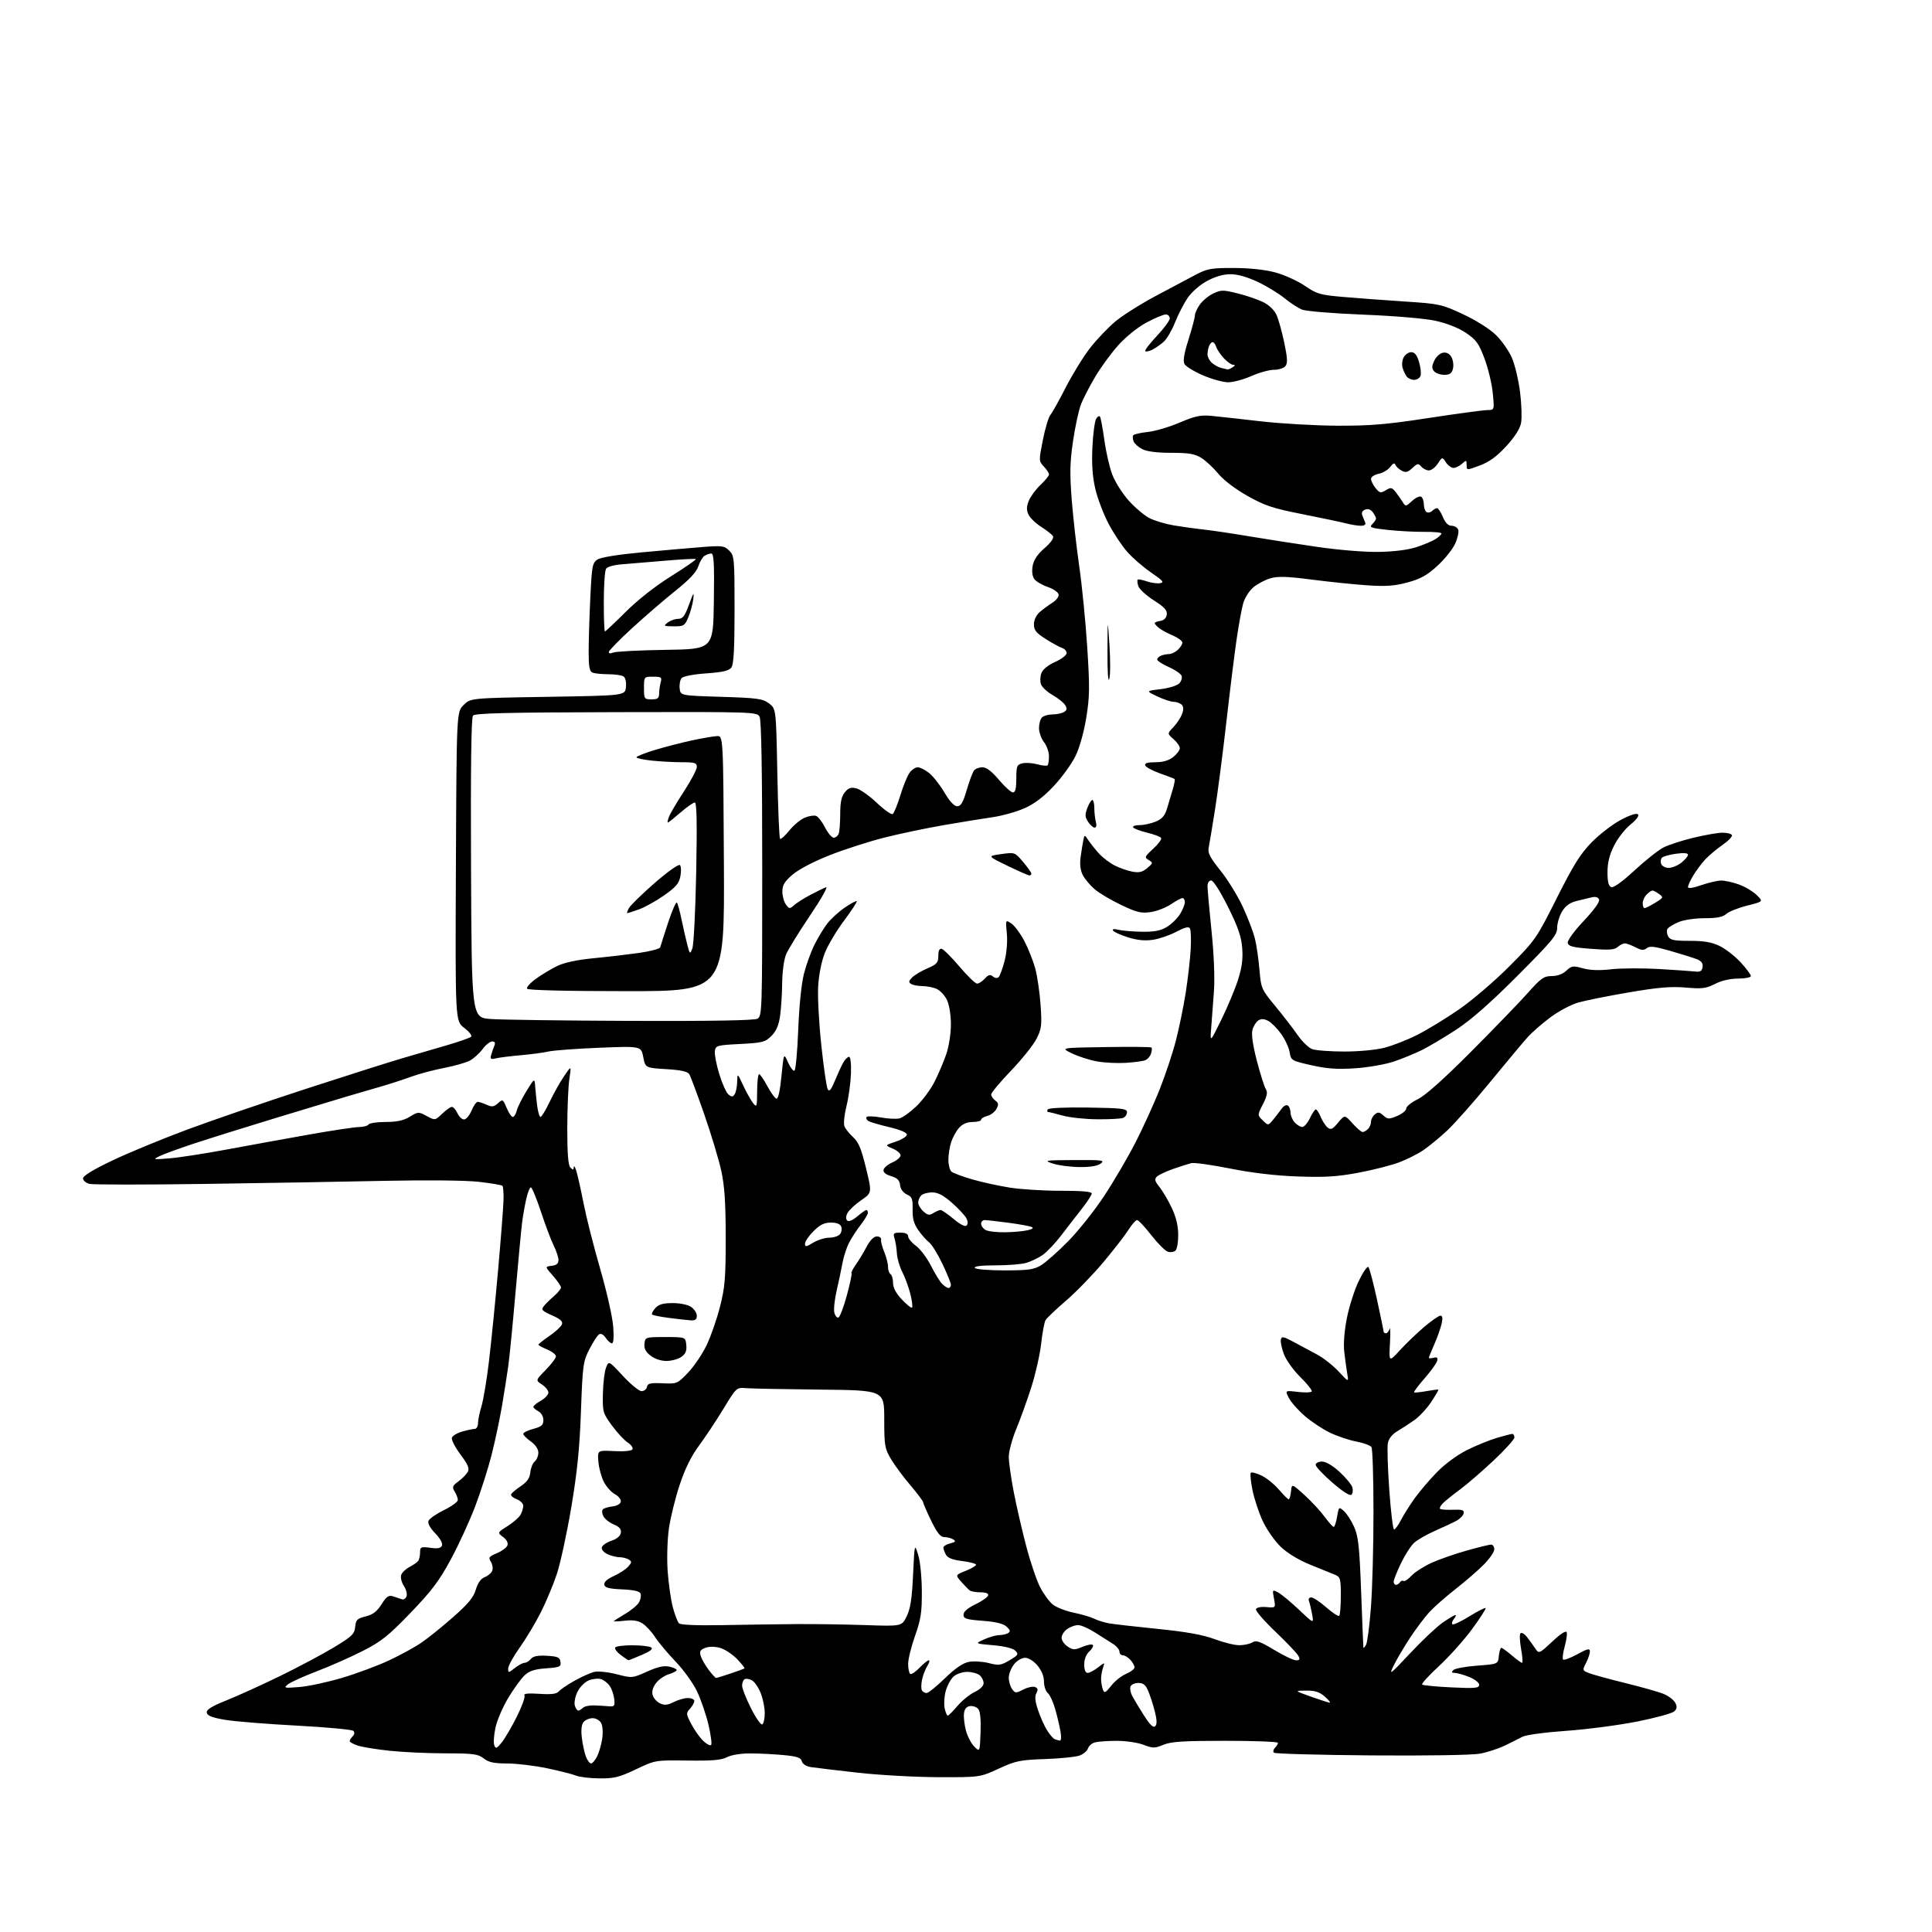 <?xml version="1.0" encoding="UTF-8" standalone="no"?>
<svg 
  version="1.1" 
  xmlns="http://www.w3.org/2000/svg" 
  xmlns:xlink="http://www.w3.org/1999/xlink" 
  xmlns:svg="http://www.w3.org/2000/svg"
  xmlns:rdf="http://www.w3.org/1999/02/22-rdf-syntax-ns#"
  xmlns:cc="http://creativecommons.org/ns#"
  xmlns:dc="http://purl.org/dc/elements/1.1/"
  viewBox="0 0 768 768"
  width="768"
  height="768"
>
<style>svg {background-color: white; }</style>"
<path stroke="none" fill="black" fill-rule="evenodd" d="M238.30,706.94C234.56,706.90 230.38,706.41 229.00,705.84C227.62,705.27 222.45,703.96 217.50,702.92C212.55,701.88 205.42,701.02 201.66,701.01C196.34,701.00 194.25,700.55 192.27,699.00C190.04,697.24 188.20,697.00 177.12,696.98C170.18,696.97 160.22,696.52 155.00,695.97C149.78,695.42 144.04,694.50 142.25,693.91C140.46,693.32 139.00,692.52 139.00,692.12C139.00,691.73 139.54,690.86 140.20,690.20C140.96,689.44 141.05,688.65 140.45,688.05C139.93,687.53 129.82,686.59 118.00,685.96C106.17,685.34 93.35,684.30 89.51,683.66C84.40,682.81 82.43,682.05 82.20,680.85C81.97,679.61 83.99,678.35 90.20,675.85C94.76,674.01 104.35,669.66 111.50,666.16C118.65,662.67 128.19,657.59 132.69,654.88C139.94,650.50 140.91,649.57 141.19,646.72C141.46,643.90 141.98,643.38 145.37,642.55C148.24,641.83 149.85,640.61 151.66,637.74C153.66,634.58 154.48,634.02 156.30,634.58C157.51,634.96 159.06,635.48 159.74,635.74C160.42,636.00 161.26,635.48 161.60,634.60C161.94,633.71 161.47,631.84 160.56,630.45C159.64,629.05 159.15,627.10 159.46,626.11C159.78,625.13 161.26,623.69 162.77,622.91C164.27,622.14 165.83,621.05 166.23,620.50C166.64,619.95 166.98,618.43 166.98,617.12C167.00,614.91 167.30,614.78 171.06,615.28C174.10,615.69 175.27,615.45 175.70,614.35C176.03,613.48 174.92,611.48 173.00,609.50C170.97,607.41 169.96,605.54 170.33,604.57C170.66,603.71 173.42,601.79 176.47,600.30C179.51,598.80 182.00,597.00 182.00,596.28C182.00,595.56 181.44,594.05 180.75,592.93C179.65,591.13 179.84,590.63 182.27,588.84C183.79,587.73 185.45,586.02 185.97,585.06C186.68,583.72 185.99,582.11 183.00,578.12C180.85,575.26 179.34,572.27 179.65,571.48C179.95,570.69 181.84,569.58 183.85,569.03C185.86,568.47 188.06,568.01 188.75,568.01C189.44,568.00 190.00,566.99 190.01,565.75C190.02,564.51 190.65,561.43 191.42,558.91C192.18,556.38 193.53,548.28 194.40,540.91C195.28,533.53 196.89,517.38 197.99,505.00C199.09,492.62 200.06,480.13 200.15,477.24C200.24,474.35 200.05,471.71 199.72,471.38C199.38,471.05 195.15,470.33 190.31,469.79C185.15,469.21 169.69,469.05 153.00,469.40C137.32,469.74 105.07,470.29 81.32,470.63C57.58,470.97 36.99,470.96 35.57,470.61C34.16,470.25 33.00,469.26 33.00,468.41C33.00,467.42 37.20,464.86 44.75,461.28C51.21,458.20 64.60,452.68 74.50,449.00C84.40,445.32 105.78,437.99 122.00,432.71C138.22,427.44 155.32,422.01 160.00,420.65C164.68,419.29 172.54,416.99 177.49,415.55C182.43,414.11 186.84,412.56 187.28,412.12C187.73,411.67 186.49,410.08 184.52,408.59C180.96,405.86 180.96,405.86 181.23,344.45C181.50,283.04 181.50,283.04 184.27,280.27C187.04,277.50 187.04,277.50 217.77,277.00C248.50,276.50 248.50,276.50 248.82,273.10C249.02,271.06 248.62,269.38 247.82,268.87C247.10,268.41 244.40,268.02 241.83,268.02C239.26,268.01 236.45,267.73 235.58,267.39C234.33,266.91 234.00,265.18 234.00,259.05C234.00,254.80 234.30,245.13 234.66,237.58C235.26,224.98 235.50,223.72 237.48,222.42C238.79,221.56 245.71,220.44 255.07,219.57C263.56,218.78 274.39,217.83 279.14,217.46C287.09,216.84 287.95,216.95 289.89,218.89C291.90,220.90 292.00,221.97 292.00,242.31C292.00,257.87 291.66,264.08 290.74,265.34C289.79,266.65 287.36,267.21 280.74,267.68C275.51,268.05 271.57,268.82 270.93,269.59C270.34,270.30 270.00,272.14 270.18,273.69C270.50,276.50 270.50,276.50 286.68,277.00C301.12,277.45 303.17,277.73 305.68,279.61C308.50,281.71 308.50,281.71 309.00,307.27C309.27,321.33 309.76,333.10 310.08,333.42C310.40,333.74 312.06,332.27 313.76,330.15C315.46,328.04 318.22,325.74 319.91,325.04C321.59,324.34 323.63,324.03 324.44,324.34C325.25,324.65 326.84,326.72 327.98,328.95C329.11,331.18 330.66,333.00 331.41,333.00C332.17,333.00 333.06,332.29 333.39,331.42C333.73,330.55 334.00,327.00 334.00,323.53C334.00,318.91 334.49,316.62 335.83,314.96C337.28,313.18 338.25,312.85 340.44,313.40C341.97,313.78 345.62,316.36 348.55,319.14C351.49,321.92 354.32,323.92 354.85,323.59C355.37,323.27 356.73,319.96 357.87,316.25C359.00,312.54 360.65,308.49 361.52,307.25C362.40,306.01 363.88,305.00 364.81,305.00C365.74,305.01 367.79,306.04 369.37,307.31C370.95,308.57 373.68,312.06 375.44,315.05C377.51,318.57 379.30,320.50 380.52,320.50C381.96,320.50 382.83,319.01 384.30,314.00C385.34,310.43 386.66,306.94 387.22,306.25C387.78,305.56 389.29,305.00 390.56,305.00C392.12,305.00 394.27,306.65 397.10,310.00C399.42,312.75 401.92,315.00 402.66,315.00C403.62,315.00 404.00,313.44 404.00,309.52C404.00,304.58 404.23,303.98 406.38,303.44C407.69,303.11 410.36,303.28 412.32,303.82C414.27,304.36 416.12,304.55 416.43,304.23C416.74,303.92 416.99,302.28 416.98,300.58C416.97,298.89 416.08,296.38 415.00,295.00C413.92,293.62 413.03,291.13 413.02,289.45C413.01,287.77 413.54,285.86 414.20,285.20C414.86,284.54 416.77,283.99 418.45,283.98C420.13,283.98 422.18,283.54 423.00,283.01C424.16,282.28 424.25,281.65 423.40,280.28C422.80,279.30 420.57,277.52 418.45,276.31C416.33,275.11 414.25,273.19 413.82,272.05C413.40,270.91 413.47,268.89 413.98,267.56C414.54,266.08 416.66,264.36 419.45,263.13C421.95,262.02 424.00,260.44 424.00,259.62C424.00,258.80 423.18,257.87 422.18,257.56C421.18,257.24 418.25,255.64 415.68,254.01C411.90,251.61 411.00,250.50 411.00,248.20C411.00,246.50 411.91,244.54 413.25,243.36C414.49,242.26 416.77,240.58 418.31,239.62C419.87,238.65 420.98,237.17 420.81,236.29C420.64,235.41 418.70,234.08 416.50,233.33C414.30,232.58 411.91,231.18 411.19,230.23C410.37,229.14 410.11,227.20 410.49,225.00C410.91,222.59 412.37,220.38 415.21,217.91C417.74,215.69 419.03,213.86 418.57,213.12C418.17,212.46 416.05,210.80 413.88,209.42C411.70,208.05 409.43,205.84 408.82,204.51C407.99,202.69 408.04,201.32 409.00,198.99C409.71,197.29 411.80,194.47 413.64,192.73C415.49,190.98 417.00,189.13 417.00,188.59C417.00,188.06 416.07,186.64 414.94,185.44C412.92,183.29 412.92,183.12 414.56,174.88C415.48,170.27 416.81,165.82 417.51,165.00C418.22,164.18 421.01,159.17 423.72,153.88C426.44,148.59 430.79,141.55 433.40,138.23C436.01,134.91 440.46,130.24 443.29,127.85C446.12,125.47 453.40,120.86 459.47,117.62C465.54,114.37 472.75,110.54 475.50,109.11C479.93,106.80 481.63,106.50 490.50,106.53C496.79,106.55 502.91,107.20 507.00,108.31C510.57,109.27 515.84,111.66 518.70,113.62C523.48,116.89 524.74,117.25 534.20,118.06C539.87,118.55 550.86,119.37 558.63,119.87C572.24,120.76 573.10,120.95 581.63,124.94C586.83,127.37 592.24,130.79 594.69,133.20C597.00,135.46 599.85,139.54 601.02,142.28C602.20,145.01 603.65,151.13 604.25,155.88C604.84,160.62 605.02,166.12 604.65,168.11C604.20,170.48 602.17,173.66 598.73,177.40C594.98,181.47 592.01,183.63 588.25,185.04C583.00,186.99 583.00,186.99 583.00,184.84C583.00,182.82 582.89,182.79 581.17,184.35C580.17,185.26 578.65,186.00 577.79,186.00C576.94,186.00 575.58,185.01 574.78,183.79C573.32,181.59 573.32,181.59 571.54,184.29C570.57,185.78 568.98,187.00 568.01,187.00C567.04,187.00 565.67,186.31 564.97,185.47C563.84,184.11 563.45,184.17 561.44,186.05C559.63,187.75 558.79,187.96 557.18,187.10C556.08,186.51 554.96,185.46 554.69,184.76C554.36,183.89 553.72,184.16 552.64,185.62C551.78,186.78 549.71,188.01 548.04,188.34C546.37,188.68 545.00,189.59 545.00,190.36C545.00,191.14 545.82,192.79 546.81,194.02C548.44,196.02 548.85,196.11 550.88,194.88C552.89,193.65 553.31,193.73 554.82,195.63C555.74,196.80 557.01,198.60 557.63,199.63C558.72,201.42 558.87,201.40 561.31,199.15C562.71,197.85 564.34,197.09 564.93,197.45C565.52,197.82 566.00,199.19 566.00,200.50C566.00,201.81 566.49,203.18 567.09,203.55C567.69,203.92 568.68,203.72 569.29,203.11C569.90,202.50 570.78,202.00 571.25,202.00C571.72,202.00 572.76,203.58 573.56,205.50C574.55,207.86 575.68,209.00 577.04,209.00C578.15,209.00 579.33,209.70 579.66,210.55C579.99,211.41 579.44,213.91 578.45,216.12C577.45,218.33 574.27,222.29 571.38,224.94C567.27,228.69 564.68,230.14 559.55,231.52C554.43,232.91 550.95,233.17 543.74,232.69C538.66,232.35 528.70,231.33 521.61,230.42C511.45,229.11 507.92,229.01 504.91,229.91C502.81,230.54 499.80,232.14 498.22,233.47C496.64,234.80 494.85,237.60 494.23,239.69C493.62,241.79 492.43,248.22 491.59,254.00C490.75,259.77 488.90,274.62 487.50,287.00C486.09,299.38 484.05,315.12 482.96,322.00C481.87,328.88 480.75,335.64 480.46,337.04C480.04,339.04 481.05,340.97 485.13,346.04C487.99,349.59 492.00,356.10 494.04,360.50C496.08,364.90 498.26,370.63 498.88,373.24C499.51,375.85 500.31,381.39 500.66,385.55C501.29,392.91 501.46,393.30 506.90,399.88C509.98,403.60 513.96,408.76 515.75,411.34C517.53,413.93 520.15,416.49 521.56,417.02C522.97,417.56 528.73,418.00 534.36,418.00C540.27,418.00 547.04,417.36 550.41,416.48C553.61,415.65 559.44,413.36 563.36,411.39C567.27,409.42 574.76,404.86 579.99,401.25C585.22,397.64 594.24,389.92 600.03,384.09C610.33,373.74 610.75,373.13 618.85,357.00C625.49,343.79 628.26,339.36 632.74,334.80C635.82,331.66 641.01,327.68 644.26,325.94C647.89,324.00 650.54,323.14 651.11,323.71C651.68,324.28 650.52,325.85 648.13,327.78C645.98,329.50 643.05,333.27 641.61,336.16C639.78,339.83 639.00,342.98 639.00,346.73C639.00,350.52 639.43,352.23 640.48,352.63C641.42,352.99 644.83,350.55 649.73,346.01C654.00,342.06 659.18,337.96 661.23,336.90C663.28,335.84 668.68,334.09 673.23,333.00C677.78,331.91 682.94,331.01 684.69,331.01C686.45,331.00 688.14,331.42 688.46,331.94C688.78,332.45 687.12,334.21 684.77,335.84C682.42,337.47 679.31,340.08 677.85,341.65C676.40,343.22 674.26,346.07 673.11,348.00C671.95,349.93 671.01,351.99 671.00,352.60C671.00,353.30 672.88,353.04 676.25,351.88C679.14,350.88 682.68,350.05 684.12,350.03C685.57,350.01 688.71,350.69 691.11,351.54C693.51,352.39 696.71,354.27 698.23,355.72C700.99,358.37 700.99,358.37 694.54,359.99C690.99,360.88 687.24,362.38 686.21,363.31C684.85,364.54 682.53,365.00 677.64,365.00C673.87,365.00 669.32,365.67 667.25,366.54C665.23,367.39 663.25,368.60 662.85,369.23C662.46,369.87 662.57,371.20 663.10,372.20C663.91,373.69 665.37,374.00 671.72,374.00C677.39,374.00 680.47,374.53 683.60,376.05C685.93,377.18 689.67,380.09 691.92,382.53C694.16,384.96 696.00,387.42 696.00,387.98C696.00,388.54 693.73,389.00 690.96,389.00C687.80,389.00 684.37,389.79 681.78,391.11C678.20,392.94 676.60,393.14 670.07,392.57C664.21,392.07 659.12,392.50 647.50,394.49C639.25,395.90 630.19,397.71 627.37,398.52C624.55,399.33 619.60,401.96 616.37,404.36C613.14,406.77 609.12,410.26 607.42,412.12C605.73,413.98 599.00,422.02 592.46,430.00C585.92,437.97 578.15,446.75 575.18,449.50C572.22,452.25 567.99,455.72 565.80,457.21C563.60,458.71 559.26,460.89 556.15,462.07C553.04,463.24 545.77,465.09 540.00,466.17C531.64,467.74 526.74,468.05 516.00,467.67C507.13,467.36 497.89,466.28 489.04,464.52C481.64,463.05 474.66,462.08 473.54,462.36C472.42,462.64 469.16,463.69 466.29,464.69C463.43,465.69 460.53,467.07 459.85,467.75C458.86,468.74 459.06,469.56 460.84,471.75C462.06,473.26 464.24,476.93 465.67,479.90C467.42,483.52 468.31,487.05 468.36,490.63C468.40,493.56 467.93,496.47 467.32,497.08C466.70,497.70 465.32,497.92 464.24,497.58C463.17,497.24 460.20,494.27 457.64,490.98C455.09,487.69 452.56,485.00 452.01,485.00C451.47,485.00 449.91,486.77 448.55,488.92C447.19,491.08 442.67,496.90 438.52,501.85C434.36,506.80 427.71,513.65 423.73,517.07C419.75,520.48 416.11,523.95 415.62,524.78C415.14,525.60 414.35,529.82 413.87,534.15C413.38,538.48 411.63,546.24 409.98,551.40C408.33,556.57 405.63,564.05 403.99,568.03C402.34,572.02 401.00,576.99 401.00,579.09C401.00,581.18 401.90,587.53 403.00,593.20C404.10,598.86 406.33,608.53 407.95,614.67C409.56,620.82 412.02,628.09 413.41,630.83C414.80,633.56 417.10,636.72 418.53,637.84C419.95,638.97 423.68,640.41 426.81,641.06C429.94,641.70 433.62,642.79 435.00,643.48C436.38,644.17 439.07,645.00 441.00,645.33C442.93,645.66 451.67,646.65 460.44,647.54C471.74,648.69 478.26,649.87 482.81,651.58C486.35,652.91 490.77,654.00 492.63,654.00C494.50,654.00 496.84,653.49 497.84,652.87C499.34,651.93 500.86,652.46 506.52,655.87C510.29,658.14 514.21,660.00 515.22,660.00C516.69,660.00 516.87,659.63 516.11,658.20C515.58,657.21 511.49,652.91 507.01,648.63C502.54,644.36 499.05,640.34 499.27,639.69C499.50,638.99 501.17,638.65 503.39,638.84C507.12,639.16 507.12,639.16 506.43,635.48C505.75,631.84 505.77,631.81 508.12,633.06C509.43,633.76 513.15,636.85 516.39,639.92C522.28,645.50 522.28,645.50 521.58,641.68C521.20,639.58 520.64,637.21 520.33,636.43C520.01,635.59 520.39,635.00 521.25,635.00C522.06,635.00 524.75,636.79 527.23,638.97C529.70,641.15 532.02,642.65 532.37,642.30C532.71,641.95 533.00,638.36 533.00,634.31C533.00,627.63 532.79,626.87 530.75,626.02C529.51,625.51 525.10,623.71 520.93,622.03C516.15,620.09 511.78,617.44 509.06,614.82C506.69,612.55 503.48,607.94 501.93,604.59C500.38,601.24 498.55,595.70 497.87,592.28C497.18,588.86 496.89,585.78 497.22,585.44C497.56,585.11 499.46,585.60 501.45,586.54C503.44,587.49 506.56,590.00 508.38,592.13C510.20,594.26 511.96,596.00 512.28,596.00C512.61,596.00 513.01,594.59 513.19,592.86C513.50,589.72 513.50,589.72 518.50,594.25C521.25,596.74 524.85,600.62 526.50,602.87C528.15,605.11 529.80,606.96 530.16,606.98C530.53,606.99 531.13,605.17 531.51,602.93C532.19,598.93 532.23,598.89 534.24,600.68C535.37,601.68 537.19,604.51 538.28,606.96C539.97,610.73 540.40,614.73 541.08,632.96C541.52,644.81 541.92,654.73 541.97,655.00C542.02,655.27 542.49,654.77 543.01,653.88C543.53,652.99 544.41,646.24 544.97,638.88C545.54,631.52 545.99,614.48 545.98,601.00C545.98,587.52 545.62,575.94 545.18,575.26C544.75,574.58 542.05,573.58 539.19,573.04C536.32,572.49 531.62,570.92 528.74,569.54C525.86,568.17 521.35,565.19 518.72,562.92C516.10,560.65 513.24,557.43 512.37,555.75C510.79,552.70 510.79,552.70 515.87,553.30C518.66,553.63 521.16,553.55 521.43,553.12C521.69,552.69 519.68,550.14 516.96,547.46C514.23,544.78 511.29,540.70 510.41,538.40C509.53,536.10 508.97,533.47 509.16,532.56C509.46,531.11 510.09,531.22 514.25,533.45C516.86,534.85 521.06,537.10 523.57,538.45C526.08,539.80 529.94,542.83 532.14,545.20C536.14,549.50 536.14,549.50 535.55,546.05C535.23,544.16 534.70,540.29 534.37,537.45C533.99,534.26 534.39,529.10 535.42,523.90C536.33,519.28 538.46,512.65 540.15,509.16C541.83,505.67 543.56,503.19 543.97,503.66C544.39,504.12 545.92,509.93 547.37,516.56C548.81,523.20 550.00,528.94 550.00,529.31C550.00,529.69 550.42,530.00 550.93,530.00C551.44,530.00 552.10,529.21 552.39,528.25C552.69,527.29 552.75,529.88 552.53,534.00C552.13,541.50 552.13,541.50 556.46,536.77C558.84,534.17 563.17,530.01 566.08,527.52C569.00,525.04 571.92,523.00 572.58,523.00C573.43,523.00 573.57,523.98 573.05,526.25C572.65,528.04 571.35,531.69 570.16,534.38C568.97,537.06 568.00,539.47 568.00,539.74C568.00,540.01 568.84,540.01 569.87,539.74C571.27,539.38 571.63,539.69 571.29,540.98C571.04,541.94 568.80,545.05 566.30,547.91C563.80,550.76 561.93,553.26 562.13,553.46C562.33,553.66 564.52,553.45 567.00,553.00C569.48,552.55 571.61,552.28 571.75,552.42C571.88,552.55 570.60,554.77 568.90,557.34C567.20,559.91 564.16,563.16 562.15,564.57C560.14,565.98 557.10,567.96 555.39,568.97C553.45,570.11 552.05,571.89 551.70,573.65C551.39,575.22 551.64,583.59 552.26,592.25C552.87,600.91 553.73,608.00 554.17,608.00C554.60,608.00 555.83,606.31 556.90,604.25C557.96,602.19 560.42,598.29 562.36,595.59C564.29,592.89 568.26,588.23 571.17,585.24C574.22,582.09 579.21,578.41 582.98,576.51C586.57,574.70 591.95,572.50 594.93,571.61C597.92,570.73 600.73,570.00 601.18,570.00C601.63,570.00 602.00,570.63 602.00,571.40C602.00,572.16 598.30,576.28 593.77,580.53C589.24,584.79 583.24,589.98 580.42,592.06C577.61,594.14 574.54,596.60 573.61,597.54C572.67,598.47 572.15,599.48 572.45,599.78C572.75,600.08 575.05,600.25 577.57,600.15C581.27,600.01 582.09,600.28 581.83,601.56C581.65,602.43 580.38,603.75 579.00,604.51C577.62,605.26 573.80,607.05 570.50,608.50C567.20,609.94 563.43,612.10 562.12,613.31C560.81,614.51 558.45,618.20 556.87,621.50C555.29,624.80 554.00,628.06 554.00,628.75C554.00,629.44 554.42,630.00 554.94,630.00C555.46,630.00 556.16,629.54 556.51,628.98C556.86,628.42 557.49,628.19 557.92,628.45C558.36,628.72 559.79,627.78 561.10,626.36C562.42,624.94 565.98,622.66 569.00,621.28C572.02,619.90 578.32,617.70 582.99,616.39C587.66,615.07 592.05,614.00 592.74,614.00C593.43,614.00 594.00,614.85 594.00,615.88C594.00,616.92 592.09,619.68 589.75,622.03C587.41,624.37 582.35,628.75 578.50,631.76C574.65,634.77 570.00,638.87 568.17,640.86C566.34,642.86 562.91,647.42 560.55,651.00C558.19,654.58 555.27,659.52 554.05,662.00C551.99,666.18 552.45,665.84 560.52,657.23C565.30,652.13 571.15,646.62 573.53,644.98C575.91,643.34 578.17,642.00 578.55,642.00C578.93,642.00 578.68,642.69 577.98,643.52C577.28,644.36 577.00,645.33 577.34,645.68C577.69,646.02 580.71,644.61 584.05,642.55C587.39,640.49 590.32,638.99 590.56,639.23C590.80,639.46 588.38,643.22 585.18,647.58C581.98,651.94 576.07,658.55 572.04,662.27C568.01,666.00 564.98,669.31 565.31,669.64C565.63,669.97 570.87,670.47 576.95,670.76C586.44,671.21 588.00,671.07 588.00,669.75C588.00,668.89 586.23,667.51 583.98,666.61C581.77,665.72 579.20,665.00 578.28,665.00C577.03,665.00 576.89,664.71 577.73,663.87C578.35,663.25 582.61,662.46 587.18,662.12C595.50,661.50 595.50,661.50 595.81,658.25C595.99,656.46 596.44,655.02 596.81,655.04C597.19,655.06 599.06,656.41 600.96,658.04C602.87,659.67 604.70,661.00 605.04,661.00C605.38,661.00 605.21,658.53 604.66,655.50C604.11,652.48 604.00,649.66 604.42,649.25C604.83,648.84 605.92,649.42 606.84,650.55C607.75,651.68 609.23,653.71 610.12,655.05C611.75,657.50 611.75,657.50 617.06,652.54C620.41,649.41 622.52,648.06 622.79,648.87C623.02,649.57 622.66,652.16 621.97,654.60C621.29,657.05 621.01,659.34 621.36,659.69C621.71,660.04 624.24,659.10 626.99,657.60C631.14,655.34 632.00,655.15 632.00,656.49C632.00,657.37 631.31,659.43 630.47,661.06C628.97,663.96 629.00,664.05 631.72,665.11C633.25,665.70 639.78,667.49 646.24,669.08C652.70,670.67 659.53,672.61 661.41,673.40C663.30,674.19 665.32,675.74 665.92,676.85C666.74,678.38 666.66,679.20 665.59,680.27C664.81,681.05 658.17,682.87 650.84,684.33C643.50,685.79 630.77,687.46 622.54,688.04C613.75,688.66 606.53,689.66 605.04,690.46C603.64,691.22 600.48,692.80 598.00,693.98C595.52,695.17 591.15,696.58 588.28,697.11C585.27,697.68 566.98,697.97 545.11,697.80C524.24,697.63 506.82,697.15 506.40,696.73C505.98,696.31 506.17,695.43 506.82,694.78C507.47,694.13 508.00,693.24 508.00,692.80C508.00,692.36 498.60,692.00 487.12,692.00C470.37,692.00 465.50,692.31 462.47,693.58C459.03,695.01 458.32,695.01 454.56,693.58C452.29,692.71 447.52,692.01 443.97,692.01C440.41,692.02 436.50,692.29 435.28,692.62C434.06,692.95 432.81,694.02 432.50,695.00C432.19,695.98 430.71,697.25 429.22,697.83C427.72,698.40 421.54,699.04 415.48,699.25C405.47,699.60 403.78,699.94 397.00,703.07C389.55,706.50 389.55,706.50 373.02,706.46C363.94,706.43 349.52,705.63 341.00,704.68C332.48,703.72 324.09,702.72 322.36,702.45C320.44,702.14 319.04,701.24 318.74,700.13C318.37,698.68 316.87,698.18 311.38,697.66C307.60,697.31 301.67,697.01 298.20,697.01C294.51,697.00 290.68,697.63 288.97,698.52C286.73,699.68 283.00,699.99 273.27,699.85C260.50,699.67 260.50,699.67 252.80,703.33C246.19,706.48 244.13,706.99 238.30,706.94zM234.95,701.00C235.50,701.00 236.57,699.76 237.34,698.25C238.10,696.74 239.02,693.57 239.38,691.22C239.75,688.78 239.58,686.09 238.98,684.97C238.40,683.87 236.89,683.00 235.59,683.00C234.30,683.00 232.68,683.68 231.99,684.52C231.16,685.51 230.92,687.67 231.29,690.77C231.60,693.37 232.32,696.74 232.90,698.25C233.48,699.76 234.40,701.00 234.95,701.00zM389.79,688.66C389.98,683.60 389.66,680.29 388.88,679.36C388.22,678.56 386.74,678.04 385.59,678.20C384.17,678.40 383.40,679.35 383.19,681.17C383.02,682.64 383.38,685.71 383.99,687.98C384.61,690.25 386.09,693.09 387.30,694.30C389.50,696.50 389.50,696.50 389.79,688.66zM199.46,692.63C200.73,691.05 203.42,686.45 205.45,682.40C207.48,678.35 208.84,674.55 208.48,673.97C208.02,673.23 209.88,673.03 214.39,673.32C219.16,673.64 221.27,673.38 222.10,672.38C222.72,671.63 225.54,669.72 228.37,668.13C231.19,666.55 234.74,664.96 236.27,664.60C237.79,664.25 241.79,664.67 245.17,665.54C251.26,667.12 251.35,667.11 257.19,664.50C261.39,662.61 263.92,662.04 266.03,662.51C267.67,662.87 269.00,663.48 269.00,663.87C269.00,664.27 267.57,665.02 265.83,665.54C264.09,666.07 261.79,667.68 260.73,669.13C259.44,670.88 259.02,672.49 259.48,673.94C259.86,675.14 261.20,676.59 262.45,677.16C264.17,677.94 265.48,677.80 267.81,676.60C269.51,675.72 272.05,675.00 273.45,675.00C274.85,675.00 276.00,675.53 276.00,676.17C276.00,676.82 275.23,678.19 274.29,679.24C272.66,681.03 272.69,681.36 274.88,685.48C276.15,687.87 278.27,690.84 279.59,692.08C280.91,693.33 282.30,694.03 282.68,693.66C283.05,693.28 282.58,689.67 281.63,685.63C280.68,681.60 278.64,675.64 277.11,672.40C275.57,669.15 271.73,663.80 268.56,660.50C265.40,657.20 261.73,652.82 260.41,650.78C259.09,648.73 256.87,646.31 255.48,645.40C253.70,644.23 251.65,643.89 248.48,644.25C246.02,644.53 244.00,644.63 244.00,644.47C244.00,644.32 246.02,643.01 248.48,641.56C250.95,640.12 253.46,638.02 254.06,636.89C254.66,635.76 254.92,634.22 254.63,633.47C254.27,632.53 251.93,632.00 247.31,631.80C242.07,631.57 240.45,631.14 240.22,629.92C240.03,628.90 241.34,627.70 243.93,626.53C246.14,625.54 248.72,623.86 249.68,622.80C251.18,621.14 251.22,620.75 249.96,619.95C249.16,619.45 247.51,619.02 246.30,619.02C245.09,619.01 242.93,618.47 241.51,617.82C240.09,617.17 239.05,615.98 239.21,615.16C239.37,614.34 241.07,613.15 243.00,612.50C245.24,611.75 246.61,610.60 246.80,609.31C247.02,607.85 246.24,606.93 244.01,606.01C242.31,605.30 240.45,603.84 239.87,602.76C239.29,601.67 239.19,600.42 239.66,599.97C240.12,599.52 241.85,599.01 243.49,598.83C245.22,598.64 246.61,597.84 246.78,596.94C246.94,596.08 245.89,594.75 244.45,593.97C243.00,593.20 241.01,590.98 240.02,589.03C239.03,587.09 238.06,583.48 237.86,581.00C237.50,576.50 237.50,576.50 244.13,576.84C248.06,577.05 251.03,576.76 251.41,576.14C251.77,575.56 250.93,574.34 249.53,573.43C248.14,572.52 245.31,569.47 243.25,566.66C239.65,561.75 239.51,561.25 239.66,554.02C239.74,549.88 240.30,545.24 240.90,543.69C242.00,540.88 242.00,540.88 247.61,546.94C250.69,550.27 254.03,553.00 255.03,553.00C256.03,553.00 257.00,552.24 257.18,551.31C257.45,549.91 258.52,549.66 263.35,549.88C269.10,550.15 269.26,550.08 273.51,545.65C275.89,543.17 279.21,538.25 280.90,534.71C282.59,531.17 284.99,524.27 286.23,519.38C288.18,511.72 288.49,507.95 288.48,492.00C288.47,478.23 288.03,471.45 286.74,465.50C285.78,461.10 282.74,450.98 279.97,443.00C277.19,435.02 274.51,427.82 274.00,427.00C273.35,425.94 270.67,425.35 264.82,425.00C256.55,424.50 256.55,424.50 255.70,420.16C254.85,415.83 254.85,415.83 238.17,416.50C229.00,416.87 219.93,417.55 218.00,418.00C216.07,418.45 211.12,419.11 207.00,419.47C202.88,419.83 198.42,420.39 197.09,420.71C195.09,421.20 194.78,420.98 195.23,419.40C195.53,418.35 196.10,416.71 196.49,415.75C197.00,414.52 196.75,414.00 195.64,414.00C194.77,414.00 193.03,415.39 191.78,417.10C190.53,418.80 188.23,420.85 186.68,421.66C185.13,422.46 180.54,423.76 176.48,424.53C172.42,425.31 166.49,426.90 163.30,428.06C160.11,429.23 154.57,431.02 151.00,432.04C147.43,433.06 141.57,434.77 138.00,435.83C134.43,436.89 121.60,440.77 109.50,444.45C97.40,448.13 82.78,452.71 77.00,454.62C71.22,456.53 65.15,458.75 63.50,459.55C60.64,460.95 60.81,460.99 67.29,460.47C71.03,460.18 81.38,458.58 90.29,456.92C99.21,455.26 113.92,452.59 123.00,450.98C132.07,449.37 140.94,448.04 142.69,448.02C144.45,448.01 146.16,447.55 146.50,447.00C146.84,446.45 149.90,446.00 153.31,446.00C157.81,445.99 160.43,445.43 162.90,443.92C166.21,441.90 166.39,441.89 169.62,443.64C172.94,445.42 172.95,445.42 175.78,442.71C177.34,441.22 179.08,440.00 179.64,440.00C180.21,440.00 181.19,441.12 181.82,442.50C182.44,443.88 183.64,445.00 184.47,445.00C185.29,445.00 186.63,443.42 187.44,441.50C188.24,439.57 189.35,438.00 189.90,438.00C190.45,438.00 192.05,438.52 193.45,439.16C195.56,440.12 196.32,440.02 197.94,438.56C199.82,436.85 199.93,436.91 201.39,440.40C202.22,442.38 203.32,444.00 203.84,444.00C204.36,444.00 205.07,442.86 205.42,441.47C205.77,440.08 207.50,436.60 209.28,433.72C212.50,428.50 212.50,428.50 212.75,432.00C212.89,433.93 213.26,437.41 213.56,439.75C213.87,442.09 214.46,444.00 214.88,444.00C215.29,444.00 216.93,441.28 218.52,437.96C220.11,434.63 222.70,430.02 224.28,427.71C227.14,423.50 227.14,423.50 226.32,429.00C225.87,432.02 225.50,440.89 225.50,448.70C225.50,458.73 225.87,463.27 226.75,464.15C227.75,465.15 228.02,465.11 228.09,463.95C228.13,463.15 228.59,463.85 229.11,465.50C229.62,467.15 230.93,473.00 232.01,478.50C233.09,484.00 236.06,495.70 238.61,504.50C241.16,513.30 243.47,523.54 243.75,527.25C244.08,531.48 243.89,534.00 243.26,534.00C242.70,534.00 241.60,533.02 240.80,531.83C239.95,530.54 238.87,529.96 238.16,530.40C237.50,530.81 235.77,533.47 234.30,536.32C231.79,541.22 231.61,542.56 230.94,561.00C230.41,575.70 229.46,585.12 227.08,599.26C225.34,609.58 222.75,621.50 221.33,625.76C219.91,630.02 217.04,636.88 214.95,641.00C212.87,645.12 209.10,651.40 206.58,654.95C204.06,658.49 202.00,662.24 202.00,663.27C202.00,665.05 202.13,665.05 204.63,663.07C206.08,661.93 207.83,661.00 208.51,661.00C209.20,661.00 210.33,660.30 211.04,659.45C211.96,658.34 213.76,657.99 217.41,658.20C221.73,658.45 222.55,658.82 222.80,660.63C223.08,662.55 222.54,662.79 217.07,663.19C212.50,663.52 210.42,664.20 208.54,665.97C207.16,667.25 204.25,671.28 202.06,674.90C199.87,678.53 197.57,683.88 196.95,686.79C196.33,689.70 196.12,692.85 196.49,693.79C197.06,695.27 197.47,695.11 199.46,692.63zM421.36,691.92C421.84,691.96 421.93,690.31 421.56,688.25C421.20,686.19 420.26,682.20 419.46,679.38C418.67,676.57 417.34,673.70 416.51,673.01C415.68,672.32 415.00,670.27 415.00,668.45C415.00,666.36 414.05,664.03 412.41,662.08C410.88,660.26 408.87,659.00 407.48,659.00C406.15,659.00 404.26,660.13 403.07,661.63C401.93,663.08 401.00,665.47 401.00,666.94C401.00,668.41 401.60,670.43 402.32,671.43C403.56,673.12 403.85,673.13 406.76,671.62C408.47,670.74 410.57,670.28 411.42,670.61C412.58,671.05 412.72,671.66 411.98,673.05C411.28,674.35 411.46,676.31 412.60,679.70C413.48,682.34 415.07,685.93 416.14,687.68C417.20,689.43 418.62,691.08 419.29,691.35C419.95,691.62 420.89,691.88 421.36,691.92zM459.21,686.19C459.96,685.44 459.92,683.74 459.08,680.40C458.42,677.79 457.26,674.17 456.49,672.33C455.43,669.78 454.50,669.00 452.52,669.00C451.10,669.00 449.69,669.64 449.39,670.42C449.09,671.20 449.40,672.89 450.07,674.17C450.75,675.45 452.84,678.92 454.72,681.88C457.14,685.68 458.45,686.95 459.21,686.19zM303.03,685.48C303.56,685.15 304.00,683.12 304.00,680.96C304.00,678.80 303.27,675.22 302.38,672.99C301.49,670.76 299.90,668.48 298.86,667.92C297.81,667.37 296.52,667.18 295.98,667.51C295.44,667.85 295.00,669.00 295.00,670.08C295.00,671.17 296.59,675.21 298.53,679.06C300.47,682.92 302.50,685.81 303.03,685.48zM376.73,682.00C377.05,682.00 378.80,680.26 380.62,678.13C382.44,676.00 385.52,673.50 387.47,672.58C389.61,671.56 391.00,670.19 391.00,669.08C391.00,668.07 390.28,666.65 389.41,665.92C388.53,665.20 386.30,664.60 384.46,664.60C382.59,664.60 380.19,665.42 379.05,666.46C377.92,667.48 376.52,670.08 375.93,672.24C375.35,674.40 375.17,677.48 375.52,679.08C375.87,680.69 376.42,682.00 376.73,682.00zM229.87,680.00C230.27,680.00 231.09,679.50 231.70,678.90C232.31,678.29 234.31,677.85 236.15,677.92C237.99,677.99 240.62,678.15 242.00,678.27C244.22,678.47 244.46,678.17 244.18,675.50C244.01,673.85 243.24,671.52 242.46,670.33C241.69,669.13 240.11,667.85 238.95,667.49C237.80,667.12 235.57,667.35 234.00,668.00C232.39,668.67 230.43,670.68 229.51,672.62C228.61,674.51 228.16,676.94 228.51,678.03C228.85,679.11 229.46,680.00 229.87,680.00zM528.50,676.83C529.05,676.89 528.24,675.83 526.69,674.47C524.54,672.58 522.79,672.01 519.19,672.04C514.50,672.07 514.50,672.07 521.00,674.40C524.58,675.67 527.95,676.77 528.50,676.83zM368.35,673.00C369.03,673.00 372.29,670.37 375.59,667.17C379.59,663.27 382.73,661.10 385.04,660.64C386.94,660.26 390.52,660.46 393.00,661.09C397.06,662.13 397.88,662.02 401.32,659.98C404.77,657.94 404.99,657.56 403.60,656.17C402.65,655.22 399.28,654.39 394.78,654.00C387.50,653.37 387.50,653.37 391.22,651.68C393.26,650.76 395.96,649.99 397.22,649.98C398.47,649.98 400.07,649.61 400.77,649.16C401.75,648.54 401.60,647.95 400.12,646.61C398.80,645.41 395.79,644.68 390.59,644.29C384.10,643.79 383.00,643.45 383.00,641.87C383.00,640.68 384.63,639.25 387.70,637.77C390.28,636.52 392.57,634.94 392.78,634.25C393.04,633.43 392.03,632.99 389.83,632.98C388.00,632.98 386.05,632.63 385.50,632.23C384.95,631.82 383.43,630.27 382.12,628.79C379.74,626.09 379.74,626.09 383.87,624.44C386.14,623.53 388.00,622.43 388.00,622.01C388.00,621.58 385.52,620.92 382.50,620.54C378.63,620.06 376.70,619.30 376.00,617.99C375.45,616.97 375.00,615.70 375.00,615.17C375.00,614.65 376.21,613.91 377.70,613.54C379.81,613.01 380.08,612.66 378.95,611.95C378.15,611.44 376.56,611.02 375.41,611.02C373.83,611.00 372.54,609.40 370.16,604.52C368.42,600.96 367.00,597.68 367.00,597.23C367.00,596.78 364.72,593.73 361.93,590.46C359.13,587.18 355.65,582.48 354.18,580.00C351.70,575.83 351.50,574.67 351.50,564.08C351.50,552.65 351.50,552.65 326.00,552.39C311.98,552.25 298.76,551.99 296.63,551.82C292.76,551.50 292.76,551.50 287.59,560.00C284.75,564.67 280.38,571.26 277.88,574.64C274.77,578.83 272.32,583.80 270.16,590.32C268.42,595.56 266.50,603.38 265.89,607.68C265.27,612.03 265.06,619.49 265.40,624.50C265.75,629.45 266.67,635.93 267.46,638.90C268.25,641.87 269.35,644.75 269.91,645.31C270.53,645.93 277.14,646.20 287.21,646.01C296.17,645.84 309.35,645.66 316.50,645.60C323.65,645.55 336.02,645.73 343.99,646.00C358.47,646.50 358.47,646.50 360.43,642.50C361.91,639.46 362.52,635.49 362.96,626.00C363.55,613.50 363.55,613.50 364.97,618.00C365.78,620.57 366.41,626.80 366.44,632.50C366.49,640.95 366.07,643.70 363.75,650.26C362.24,654.53 361.00,659.56 361.00,661.45C361.00,663.34 361.38,665.12 361.85,665.41C362.31,665.69 363.97,664.59 365.53,662.96C367.10,661.33 368.75,660.00 369.21,660.00C369.67,660.00 369.40,661.01 368.62,662.25C367.84,663.49 366.89,665.95 366.52,667.73C366.15,669.50 366.14,671.41 366.48,671.98C366.83,672.54 367.67,673.00 368.35,673.00zM441.72,670.10C443.16,668.26 445.83,666.13 447.67,665.37C449.50,664.60 451.00,663.45 451.00,662.82C451.00,662.18 450.26,660.83 449.35,659.83C448.43,658.82 447.08,658.00 446.35,658.00C445.61,658.00 445.00,657.34 445.00,656.52C445.00,655.71 443.76,654.28 442.25,653.35C440.74,652.41 437.51,650.38 435.08,648.82C432.65,647.27 429.71,646.00 428.55,646.00C427.39,646.00 425.44,646.70 424.22,647.56C423.00,648.41 422.00,649.98 422.00,651.03C422.00,652.09 423.08,653.66 424.41,654.53C426.56,655.94 427.19,655.95 430.38,654.61C432.35,653.79 434.18,653.48 434.45,653.93C434.73,654.37 434.06,655.54 432.98,656.52C431.76,657.62 431.00,659.59 431.00,661.65C431.00,663.81 431.48,665.00 432.37,665.00C433.12,665.00 434.97,664.02 436.49,662.83C439.24,660.67 439.24,660.67 438.42,663.08C437.97,664.41 437.64,666.51 437.70,667.75C437.75,668.99 438.09,670.78 438.45,671.72C439.00,673.17 439.51,672.92 441.72,670.10zM119.00,670.62C122.58,670.33 130.22,668.69 136.00,666.97C141.78,665.25 150.18,662.13 154.67,660.02C159.17,657.92 165.01,654.72 167.64,652.90C170.28,651.09 175.93,646.53 180.19,642.77C186.10,637.57 188.23,634.98 189.15,631.88C189.96,629.19 191.17,627.51 192.71,626.92C194.00,626.43 195.34,625.29 195.68,624.38C196.03,623.48 195.78,621.88 195.13,620.83C194.07,619.15 194.35,618.75 197.51,617.43C199.48,616.61 201.36,615.22 201.70,614.34C202.08,613.34 201.45,612.09 199.99,610.99C197.66,609.24 197.66,609.24 201.79,606.63C204.06,605.20 206.38,603.15 206.96,602.08C207.53,601.01 208.00,599.42 208.00,598.54C208.00,597.67 206.84,596.51 205.42,595.97C204.00,595.43 202.99,594.57 203.17,594.05C203.35,593.54 205.07,592.07 207.00,590.78C209.56,589.07 210.58,587.59 210.81,585.29C210.98,583.56 211.76,581.61 212.56,580.95C213.35,580.29 214.00,578.72 214.00,577.45C214.00,576.02 212.85,574.32 211.00,573.00C209.35,571.83 208.00,570.46 208.00,569.97C208.00,569.48 209.80,568.59 212.00,568.00C215.27,567.12 216.00,566.48 216.00,564.50C216.00,563.09 215.16,561.62 214.00,561.00C212.90,560.41 212.00,559.61 212.01,559.21C212.01,558.82 213.36,557.73 215.01,556.80C216.65,555.86 218.00,554.41 218.00,553.57C218.00,552.73 216.85,551.29 215.44,550.37C212.88,548.69 212.88,548.69 216.94,544.56C219.17,542.28 221.00,539.86 221.00,539.16C221.00,538.47 219.43,537.24 217.50,536.44C215.58,535.63 214.00,534.78 214.00,534.53C214.00,534.29 215.97,532.74 218.38,531.08C220.79,529.43 223.03,527.35 223.37,526.47C223.82,525.29 222.80,524.36 219.43,522.87C215.42,521.09 215.03,520.65 216.19,519.20C216.91,518.29 218.74,516.49 220.25,515.19C221.76,513.89 223.00,512.36 223.00,511.79C223.00,511.23 221.56,509.13 219.80,507.13C216.60,503.50 216.60,503.50 219.30,503.18C221.21,502.96 222.00,502.29 222.00,500.89C222.00,499.81 221.16,497.25 220.14,495.21C219.11,493.17 216.83,487.11 215.06,481.75C213.28,476.39 211.47,472.00 211.02,472.00C210.57,472.00 209.73,474.14 209.16,476.75C208.58,479.36 207.85,483.52 207.54,486.00C207.22,488.48 206.06,500.85 204.95,513.50C203.85,526.15 202.55,539.42 202.05,543.00C201.55,546.58 200.42,553.77 199.53,558.99C198.64,564.20 196.79,572.92 195.41,578.35C194.04,583.78 191.09,593.01 188.87,598.86C186.64,604.71 182.28,614.21 179.16,619.97C174.58,628.45 171.54,632.47 163.18,641.15C154.38,650.29 151.59,652.51 144.18,656.29C139.41,658.72 131.19,662.36 125.93,664.36C120.67,666.37 115.49,668.72 114.43,669.58C112.65,671.02 112.99,671.10 119.00,670.62zM284.67,667.00C284.98,667.00 287.54,666.22 290.37,665.26C293.19,664.31 295.69,663.40 295.93,663.25C296.17,663.10 294.84,661.40 292.98,659.48C291.11,657.55 288.07,655.56 286.21,655.05C284.11,654.47 281.89,654.47 280.35,655.06C278.36,655.81 278.00,656.45 278.55,658.25C278.92,659.49 280.33,661.96 281.67,663.75C283.01,665.54 284.36,667.00 284.67,667.00zM249.81,659.97C249.64,659.95 248.26,659.01 246.74,657.88C245.23,656.75 244.24,655.41 244.55,654.91C244.86,654.41 247.90,654.01 251.31,654.02C254.71,654.02 258.09,654.41 258.81,654.86C259.73,655.45 258.62,656.35 255.13,657.85C252.38,659.03 249.99,659.99 249.81,659.97zM537.24,594.16C536.64,594.76 533.86,593.01 529.65,589.36C525.99,586.21 523.00,583.03 523.00,582.31C523.00,581.58 524.11,581.00 525.52,581.00C527.08,581.00 529.73,582.56 532.48,585.09C534.93,587.34 537.21,590.09 537.56,591.19C537.91,592.30 537.77,593.63 537.24,594.16zM264.91,541.00C262.72,541.00 260.20,540.16 258.58,538.88C256.65,537.36 255.98,536.03 256.19,534.13C256.50,531.53 256.60,531.50 264.50,531.50C272.50,531.50 272.50,531.50 272.81,534.65C273.04,537.02 272.54,538.21 270.83,539.40C269.58,540.28 266.92,541.00 264.91,541.00zM274.75,524.87C273.51,524.80 269.63,524.37 266.13,523.92C262.63,523.47 259.52,522.85 259.22,522.55C258.92,522.26 259.50,521.11 260.49,520.01C261.86,518.50 263.57,518.00 267.43,518.00C270.45,518.00 273.47,518.64 274.78,519.56C276.00,520.41 277.00,521.99 277.00,523.06C277.00,524.44 276.35,524.96 274.75,524.87zM333.28,523.74C333.86,523.55 335.36,519.61 336.62,514.99C337.88,510.36 338.72,506.39 338.49,506.15C338.25,505.92 339.00,504.40 340.16,502.78C341.31,501.16 343.25,497.96 344.46,495.67C345.87,492.99 347.35,491.50 348.58,491.50C349.64,491.50 350.38,492.07 350.24,492.77C350.10,493.47 350.67,495.66 351.49,497.64C352.32,499.62 353.00,502.29 353.00,503.56C353.00,504.84 353.45,506.16 354.00,506.50C354.55,506.84 355.00,508.41 355.00,509.99C355.00,511.90 356.18,514.11 358.51,516.58C360.45,518.63 362.27,520.07 362.56,519.78C362.85,519.48 362.55,517.05 361.88,514.37C361.21,511.69 359.78,507.78 358.70,505.68C357.61,503.58 356.63,500.21 356.52,498.18C356.40,496.16 355.98,493.49 355.58,492.25C354.94,490.25 355.21,490.00 357.93,490.00C359.96,490.00 361.00,490.50 361.00,491.47C361.00,492.28 362.40,493.97 364.10,495.22C365.81,496.47 368.49,500.04 370.06,503.13C371.63,506.23 373.64,509.50 374.53,510.38C375.42,511.27 376.56,512.00 377.07,512.00C377.58,512.00 378.00,511.42 378.00,510.72C378.00,510.02 376.47,506.25 374.60,502.35C372.73,498.45 370.37,494.63 369.35,493.87C368.33,493.11 366.41,490.95 365.08,489.06C363.27,486.49 362.69,484.42 362.78,480.77C362.87,476.56 362.57,475.76 360.50,474.82C359.03,474.15 357.99,472.72 357.80,471.11C357.57,469.14 356.70,468.27 354.22,467.53C352.11,466.91 351.04,466.02 351.22,465.03C351.37,464.19 352.96,462.86 354.75,462.07C356.54,461.28 358.00,460.02 358.00,459.27C358.00,458.52 356.59,457.31 354.86,456.58C351.72,455.26 351.72,455.26 356.11,453.80C358.52,452.99 360.50,451.74 360.50,451.02C360.50,450.21 357.79,449.06 353.47,448.05C349.61,447.14 345.89,446.05 345.21,445.63C344.53,445.21 344.19,444.50 344.46,444.06C344.73,443.62 347.28,443.69 350.12,444.20C352.97,444.72 356.32,444.89 357.58,444.57C358.83,444.25 361.85,442.09 364.29,439.75C366.73,437.41 369.97,433.04 371.49,430.02C373.02,427.01 375.10,422.10 376.13,419.12C377.20,416.01 378.00,410.93 378.00,407.24C378.00,403.50 377.35,399.44 376.45,397.54C375.60,395.75 373.78,393.76 372.40,393.14C371.03,392.51 368.46,391.99 366.70,391.98C364.94,391.98 362.90,391.59 362.18,391.13C361.11,390.46 361.20,389.94 362.61,388.53C363.58,387.56 366.32,385.94 368.69,384.92C372.45,383.31 373.00,382.67 373.00,379.96C373.00,377.85 373.44,376.96 374.36,377.18C375.10,377.35 378.28,380.54 381.42,384.25C384.56,387.96 387.70,391.00 388.41,391.00C389.11,391.00 390.50,390.10 391.50,389.00C392.90,387.45 393.61,387.26 394.69,388.16C395.53,388.85 396.45,388.95 396.99,388.41C397.49,387.91 398.54,385.02 399.33,382.00C400.18,378.73 400.54,374.29 400.23,371.03C399.70,365.56 399.70,365.56 402.03,367.10C403.31,367.96 405.64,371.10 407.21,374.09C408.77,377.08 410.72,382.00 411.54,385.01C412.35,388.03 413.30,394.56 413.65,399.52C414.21,407.64 414.04,408.99 412.01,412.98C410.77,415.41 406.21,421.11 401.88,425.63C397.54,430.15 394.00,434.40 394.00,435.07C394.00,435.73 394.73,436.81 395.63,437.47C396.95,438.43 397.04,439.06 396.10,440.82C395.46,442.00 393.83,443.26 392.47,443.60C391.11,443.94 390.00,444.62 390.00,445.11C390.00,445.60 388.50,446.00 386.67,446.00C384.50,446.00 382.65,446.78 381.31,448.25C380.19,449.49 378.76,452.03 378.14,453.90C377.51,455.77 377.00,458.98 377.00,461.03C377.00,463.08 377.56,465.21 378.25,465.77C378.94,466.33 382.65,467.71 386.50,468.83C390.35,469.94 397.10,471.42 401.50,472.11C405.90,472.80 415.01,473.36 421.75,473.35C429.88,473.34 434.00,473.70 433.99,474.42C433.99,475.01 432.22,477.75 430.05,480.50C427.88,483.25 424.17,488.04 421.80,491.15C419.44,494.25 416.10,497.75 414.40,498.92C412.69,500.10 409.77,501.49 407.90,502.03C406.04,502.56 400.55,503.00 395.70,503.00C390.08,503.00 387.11,503.36 387.50,504.00C387.85,504.57 392.92,505.00 399.31,505.00C408.84,504.99 411.00,504.69 413.87,502.94C415.73,501.80 420.55,497.54 424.58,493.45C428.61,489.37 435.07,481.25 438.93,475.40C442.78,469.56 448.39,459.99 451.38,454.14C454.37,448.29 458.67,438.85 460.94,433.17C463.20,427.49 466.12,418.71 467.43,413.67C468.73,408.63 470.50,400.00 471.36,394.50C472.21,389.00 473.10,381.27 473.32,377.33C473.54,373.39 473.40,369.65 473.02,369.03C472.53,368.23 470.90,368.64 467.61,370.39C465.02,371.77 460.84,373.20 458.30,373.58C455.11,374.06 452.08,373.76 448.39,372.60C445.46,371.67 442.79,370.47 442.45,369.92C442.06,369.29 442.83,369.17 444.52,369.59C445.99,369.96 450.19,370.32 453.85,370.38C458.86,370.46 461.32,369.99 463.82,368.49C465.64,367.40 468.01,365.10 469.07,363.38C470.13,361.67 471.00,359.53 471.00,358.63C471.00,357.73 470.57,357.00 470.04,357.00C469.52,357.00 467.47,358.10 465.48,359.45C463.50,360.79 459.88,362.20 457.44,362.56C453.66,363.13 451.95,362.72 445.75,359.77C441.76,357.87 437.02,355.07 435.21,353.54C433.41,352.01 431.26,349.47 430.45,347.90C429.47,346.01 429.17,343.60 429.55,340.77C429.87,338.42 430.35,335.42 430.62,334.11C431.11,331.71 431.11,331.71 432.71,334.11C433.59,335.42 435.48,337.78 436.90,339.34C438.33,340.90 441.10,343.00 443.05,344.01C445.00,345.01 448.17,346.13 450.09,346.49C452.82,347.00 454.14,346.69 456.05,345.07C458.39,343.09 458.42,342.95 456.62,341.88C454.87,340.83 454.99,340.53 458.43,337.38C460.46,335.52 461.87,333.59 461.56,333.10C461.26,332.60 458.75,331.66 456.00,331.00C453.25,330.34 450.74,329.39 450.44,328.90C450.13,328.40 451.27,328.00 452.97,328.00C454.67,328.00 457.58,327.37 459.42,326.60C461.97,325.53 463.06,324.26 463.93,321.35C464.56,319.23 465.59,315.81 466.20,313.75C466.82,311.68 467.14,309.84 466.91,309.66C466.69,309.48 464.06,308.47 461.08,307.42C458.10,306.36 455.47,304.94 455.24,304.25C454.96,303.38 456.17,303.00 459.28,303.00C462.27,303.00 464.60,302.32 466.37,300.93C467.81,299.79 469.00,298.21 469.00,297.42C469.00,296.63 467.87,295.01 466.49,293.81C463.98,291.63 463.98,291.63 466.43,289.06C467.77,287.65 469.32,285.32 469.86,283.88C470.55,282.05 470.51,280.91 469.73,280.13C469.11,279.51 467.68,278.99 466.55,278.98C465.42,278.97 462.48,277.99 460.00,276.81C455.50,274.66 455.50,274.66 461.34,273.95C464.55,273.56 467.88,272.55 468.73,271.70C469.58,270.85 470.01,269.48 469.70,268.65C469.38,267.82 467.07,266.24 464.56,265.13C462.05,264.02 460.00,262.69 460.00,262.16C460.00,261.64 460.71,260.94 461.58,260.61C462.45,260.27 463.88,260.00 464.75,260.00C465.63,260.00 467.17,259.26 468.17,258.35C469.18,257.43 470.00,256.13 470.00,255.45C470.00,254.77 468.31,253.51 466.25,252.64C464.19,251.77 461.71,250.43 460.75,249.67C459.79,248.90 459.00,248.02 459.00,247.71C459.00,247.40 460.01,247.00 461.25,246.82C462.67,246.62 463.61,245.70 463.81,244.32C464.05,242.62 462.91,241.36 458.65,238.64C455.64,236.71 452.87,234.17 452.50,232.99C452.12,231.81 452.01,230.66 452.25,230.42C452.48,230.18 454.07,230.48 455.78,231.07C457.49,231.67 459.87,232.01 461.08,231.83C462.92,231.55 462.36,230.87 457.58,227.59C454.45,225.44 450.17,221.73 448.07,219.34C445.97,216.95 442.62,211.91 440.64,208.14C438.66,204.36 436.31,198.17 435.42,194.39C434.29,189.58 433.93,184.62 434.24,177.95C434.48,172.70 435.14,167.58 435.70,166.57C436.26,165.57 436.98,165.15 437.28,165.65C437.59,166.15 438.36,170.32 438.99,174.92C439.62,179.52 441.03,185.67 442.12,188.59C443.21,191.51 446.17,196.20 448.69,199.00C451.21,201.81 454.92,204.94 456.94,205.97C458.96,207.00 463.28,208.29 466.55,208.85C469.82,209.40 475.20,210.15 478.50,210.50C481.80,210.86 489.90,212.07 496.50,213.18C503.10,214.29 515.25,216.18 523.50,217.38C532.23,218.65 542.54,219.49 548.16,219.39C554.27,219.28 559.77,218.58 563.16,217.46C566.10,216.49 569.51,215.04 570.75,214.23C571.99,213.43 573.00,212.45 573.00,212.06C573.00,211.67 569.96,211.38 566.25,211.42C562.54,211.46 556.02,211.12 551.76,210.66C544.91,209.93 544.20,209.66 545.51,208.34C546.33,207.53 547.00,206.53 547.00,206.12C547.00,205.71 546.43,204.60 545.72,203.64C544.90,202.51 543.81,202.13 542.67,202.57C541.51,203.02 541.12,203.83 541.54,204.88C541.90,205.77 542.42,207.06 542.70,207.75C543.02,208.53 542.37,209.00 540.97,209.00C539.74,209.00 537.10,208.58 535.12,208.06C533.13,207.54 525.28,205.89 517.68,204.38C505.85,202.04 502.71,200.99 495.82,197.09C491.01,194.38 486.36,190.83 484.27,188.29C482.35,185.95 479.32,183.12 477.52,182.01C474.91,180.40 472.54,180.00 465.58,180.00C459.92,180.00 455.92,179.49 454.07,178.54C452.52,177.73 450.96,176.34 450.62,175.45C450.27,174.55 450.21,173.47 450.47,173.05C450.73,172.63 453.32,172.03 456.22,171.72C459.12,171.42 464.83,169.74 468.89,168.00C474.94,165.41 477.22,164.92 481.39,165.30C484.20,165.56 493.02,166.53 501.00,167.46C508.98,168.38 522.70,169.18 531.50,169.22C544.70,169.28 551.09,168.75 568.00,166.15C579.27,164.43 589.75,163.01 591.28,163.01C594.06,163.00 594.06,163.00 593.40,156.25C593.04,152.54 591.56,146.35 590.10,142.50C587.83,136.47 586.81,135.06 582.72,132.31C579.81,130.37 575.16,128.51 570.73,127.54C566.47,126.60 554.67,125.59 542.00,125.08C530.17,124.61 519.22,123.71 517.65,123.10C516.09,122.48 512.93,120.44 510.63,118.55C508.33,116.67 503.54,113.75 499.98,112.06C495.83,110.11 491.93,109.00 489.14,109.00C486.28,109.00 483.05,109.94 479.79,111.71C476.92,113.27 473.65,116.14 472.08,118.46C470.58,120.68 468.34,125.04 467.10,128.14C465.87,131.25 463.87,134.68 462.68,135.77C461.48,136.86 459.45,138.29 458.16,138.96C456.88,139.62 455.57,139.91 455.26,139.59C454.95,139.28 457.01,136.57 459.84,133.57C462.68,130.57 465.00,127.42 465.00,126.56C465.00,125.70 464.28,125.00 463.39,125.00C462.50,125.00 459.09,126.43 455.81,128.18C452.35,130.02 447.66,133.78 444.67,137.09C441.83,140.23 437.67,145.89 435.44,149.65C433.20,153.42 430.64,158.35 429.75,160.62C428.85,162.88 427.42,169.44 426.57,175.18C425.31,183.65 425.21,188.07 426.02,198.56C426.58,205.68 427.92,217.57 429.00,225.00C430.09,232.43 431.52,246.87 432.18,257.09C433.22,273.23 433.17,276.96 431.80,285.36C430.87,291.07 429.11,297.31 427.49,300.60C425.99,303.67 422.13,309.00 418.91,312.44C414.89,316.74 411.23,319.52 407.27,321.28C404.10,322.70 398.35,324.31 394.50,324.86C390.65,325.41 381.88,326.84 375.00,328.03C368.12,329.22 357.55,331.44 351.50,332.97C345.45,334.50 335.71,337.64 329.85,339.94C323.54,342.43 317.54,345.56 315.10,347.64C311.87,350.41 311.00,351.84 311.00,354.39C311.00,356.16 311.63,358.49 312.41,359.55C313.72,361.34 313.94,361.36 315.66,359.83C316.67,358.92 319.55,357.10 322.06,355.77C324.57,354.44 327.39,353.06 328.33,352.71C329.27,352.34 326.43,357.38 322.00,363.94C317.58,370.48 313.30,377.43 312.48,379.39C311.64,381.42 310.97,386.27 310.93,390.72C310.89,395.00 310.51,400.89 310.10,403.81C309.56,407.57 308.57,409.89 306.65,411.80C304.19,414.26 303.13,414.54 294.23,415.00C284.99,415.47 284.48,415.62 284.17,417.81C283.99,419.09 284.77,423.19 285.91,426.93C287.05,430.67 288.69,434.33 289.56,435.05C290.89,436.15 291.31,436.13 292.06,434.94C292.56,434.15 293.00,431.93 293.04,430.00C293.12,426.50 293.12,426.50 295.44,431.50C296.73,434.25 298.49,437.40 299.36,438.50C300.84,440.38 300.94,440.08 300.97,433.75C300.99,430.04 301.34,427.00 301.75,427.00C302.16,427.00 303.62,429.12 305.00,431.69C306.38,434.27 308.00,436.54 308.61,436.73C309.33,436.95 310.05,433.78 310.64,427.79C311.56,418.50 311.56,418.50 313.26,422.32C314.19,424.42 315.35,425.90 315.82,425.61C316.30,425.32 316.97,417.97 317.31,409.29C317.68,399.85 318.60,390.88 319.60,387.00C320.52,383.43 322.40,378.25 323.78,375.50C325.15,372.75 327.42,369.01 328.81,367.18C330.21,365.35 333.32,362.50 335.74,360.83C338.16,359.17 340.33,358.00 340.57,358.23C340.80,358.47 338.52,361.96 335.51,365.99C332.49,370.02 329.04,375.83 327.84,378.91C326.54,382.24 325.48,387.60 325.23,392.15C324.99,396.36 325.56,406.93 326.50,415.65C327.43,424.37 328.57,432.17 329.03,433.00C329.65,434.12 330.38,433.23 331.93,429.50C333.07,426.75 334.56,423.51 335.25,422.31C335.94,421.10 336.95,420.11 337.50,420.10C338.09,420.08 338.40,422.81 338.27,426.79C338.14,430.48 337.34,436.26 336.50,439.63C335.66,443.00 335.28,446.60 335.65,447.63C336.02,448.66 337.58,450.62 339.09,452.00C341.26,453.96 342.38,456.63 344.25,464.33C346.64,474.15 346.64,474.15 342.33,477.11C339.97,478.74 337.53,481.01 336.92,482.15C336.22,483.45 336.17,484.57 336.76,485.16C337.36,485.76 338.83,485.17 340.75,483.56C342.42,482.15 344.06,481.00 344.39,481.00C344.73,481.00 345.00,481.50 345.00,482.11C345.00,482.71 343.72,484.85 342.16,486.86C340.60,488.86 338.51,492.07 337.52,494.00C336.53,495.93 335.36,499.52 334.91,502.00C334.46,504.48 333.42,509.42 332.59,513.00C331.76,516.57 331.35,520.53 331.66,521.79C331.98,523.05 332.71,523.93 333.28,523.74zM323.25,493.99C325.04,492.90 327.91,492.01 329.63,492.00C331.35,492.00 333.27,491.38 333.89,490.63C334.52,489.87 334.75,488.52 334.41,487.63C334.00,486.55 332.60,486.00 330.29,486.00C327.65,486.00 325.97,486.83 323.40,489.40C321.53,491.27 320.00,493.51 320.00,494.39C320.00,495.75 320.45,495.70 323.25,493.99zM399.50,489.85C402.80,489.80 406.85,489.44 408.50,489.04C410.56,488.54 411.03,488.12 410.00,487.70C409.18,487.36 404.98,486.61 400.68,486.04C396.38,485.47 392.21,485.00 391.43,485.00C390.64,485.00 390.00,485.65 390.00,486.45C390.00,487.25 390.79,488.36 391.75,488.92C392.71,489.48 396.20,489.90 399.50,489.85zM384.24,487.16C384.83,486.57 384.78,485.46 384.11,484.21C383.52,483.11 380.94,480.36 378.38,478.10C375.02,475.15 372.83,474.00 370.56,474.00C368.82,474.00 366.86,474.54 366.20,475.20C365.54,475.86 365.00,477.14 365.00,478.05C365.00,478.95 365.93,480.53 367.06,481.55C368.75,483.08 369.45,483.20 371.04,482.21C372.10,481.54 373.39,481.00 373.89,481.00C374.40,481.00 376.72,482.60 379.06,484.55C381.71,486.76 383.66,487.74 384.24,487.16zM429.06,463.92C425.45,463.88 420.70,463.25 418.50,462.53C414.74,461.29 415.25,461.21 427.00,461.14C438.20,461.07 439.30,461.22 437.56,462.53C436.28,463.50 433.38,463.97 429.06,463.92zM541.66,450.00C542.18,450.00 543.14,449.46 543.80,448.80C544.46,448.14 545.00,446.85 545.00,445.92C545.00,445.00 545.68,443.68 546.52,442.98C547.76,441.96 548.38,442.04 549.91,443.42C551.62,444.96 552.11,444.98 555.39,443.61C557.38,442.78 559.00,441.44 559.00,440.64C559.00,439.84 561.05,438.19 563.56,436.97C566.54,435.53 573.86,429.01 584.70,418.13C593.83,408.98 603.99,398.46 607.29,394.75C612.56,388.82 613.72,388.00 616.83,388.00C619.07,388.00 621.21,387.21 622.65,385.86C624.73,383.91 625.30,383.82 629.21,384.91C632.10,385.72 635.79,385.84 640.50,385.30C644.35,384.86 652.90,384.82 659.50,385.20C666.10,385.59 672.62,386.04 674.00,386.20C675.90,386.43 676.57,385.99 676.80,384.39C677.02,382.86 676.33,381.99 674.30,381.21C672.76,380.63 668.02,379.15 663.77,377.93C657.67,376.19 655.74,375.97 654.59,376.92C653.45,377.87 652.50,377.79 650.12,376.56C648.46,375.70 646.55,375.00 645.88,375.00C645.21,375.00 643.94,375.65 643.07,376.43C641.81,377.57 639.63,377.73 632.51,377.18C625.25,376.63 623.46,376.18 623.20,374.83C623.02,373.86 625.67,370.21 629.55,366.09C633.61,361.79 636.01,358.46 635.67,357.59C635.32,356.68 634.28,356.35 632.81,356.68C631.54,356.97 628.79,357.64 626.70,358.16C624.07,358.81 622.31,360.08 620.96,362.30C619.89,364.06 619.01,366.98 619.00,368.78C619.00,371.68 617.16,373.90 603.25,387.86C592.52,398.62 584.79,405.42 579.00,409.21C574.33,412.27 568.21,415.92 565.41,417.32C562.61,418.72 557.52,420.81 554.10,421.97C550.64,423.13 543.78,424.33 538.64,424.67C531.57,425.13 527.51,424.85 521.30,423.45C513.38,421.66 513.19,421.54 512.66,418.30C512.37,416.48 510.86,413.22 509.31,411.05C507.77,408.88 505.46,406.54 504.18,405.85C502.55,404.96 501.39,404.90 500.24,405.62C499.34,406.19 498.27,407.88 497.87,409.39C497.39,411.18 498.00,415.42 499.61,421.65C500.98,426.88 502.57,431.94 503.16,432.89C503.99,434.21 503.72,435.62 502.03,438.94C499.82,443.27 499.82,443.27 501.97,445.38C504.12,447.50 504.12,447.50 506.18,445.00C507.31,443.62 508.82,441.66 509.54,440.64C510.25,439.62 511.33,439.08 511.92,439.45C512.51,439.82 513.00,441.07 513.00,442.23C513.00,443.39 513.74,445.17 514.65,446.17C515.57,447.18 516.92,448.00 517.67,448.00C518.42,448.00 519.78,446.43 520.70,444.50C521.62,442.57 522.68,441.00 523.06,441.00C523.45,441.00 524.31,442.34 524.99,443.97C525.66,445.60 526.90,447.50 527.74,448.20C529.01,449.25 529.69,448.94 531.91,446.28C534.56,443.10 534.56,443.10 537.64,446.55C539.33,448.45 541.14,450.00 541.66,450.00zM436.17,444.93C431.40,444.90 425.25,444.24 422.50,443.48C419.75,442.71 417.14,442.07 416.69,442.04C416.25,442.02 416.15,441.56 416.49,441.02C416.85,440.43 423.27,440.13 432.55,440.27C446.12,440.47 448.00,440.70 448.00,442.14C448.00,443.05 447.29,444.06 446.42,444.39C445.55,444.73 440.94,444.97 436.17,444.93zM447.51,422.50C444.21,422.71 439.08,422.46 436.12,421.93C433.16,421.41 428.66,419.97 426.12,418.74C421.50,416.50 421.50,416.50 439.39,416.23C449.23,416.08 457.49,416.15 457.73,416.40C457.98,416.65 457.90,417.74 457.55,418.83C457.21,419.92 456.16,421.11 455.22,421.47C454.29,421.83 450.82,422.29 447.51,422.50zM485.43,405.50C487.86,400.55 490.83,393.47 492.04,389.76C493.66,384.82 494.13,381.43 493.81,377.03C493.47,372.34 492.23,368.73 488.15,360.51C485.08,354.35 482.32,350.00 481.46,350.00C480.61,350.00 480.00,350.94 480.00,352.25C480.01,353.49 480.72,361.48 481.59,370.00C482.56,379.44 482.94,388.83 482.56,394.00C482.22,398.68 481.74,405.20 481.48,408.50C481.00,414.50 481.00,414.50 485.43,405.50zM250.82,405.82C282.55,405.94 299.80,405.64 301.07,404.96C302.94,403.96 303.00,402.24 303.00,345.40C303.00,306.47 302.65,286.21 301.95,284.91C300.93,283.00 299.57,282.95 244.98,283.09C201.59,283.19 188.83,283.50 188.02,284.47C187.32,285.31 187.07,305.17 187.24,345.11C187.50,404.50 187.50,404.50 195.00,405.07C199.12,405.38 224.24,405.72 250.82,405.82zM249.07,394.00C225.09,394.00 209.89,393.63 209.52,393.03C209.19,392.50 210.78,390.72 213.04,389.08C215.31,387.44 219.12,385.15 221.52,383.99C224.31,382.64 229.39,381.55 235.68,380.94C241.08,380.43 249.26,379.47 253.85,378.83C258.44,378.18 262.31,377.17 262.45,376.57C262.60,375.98 264.00,371.58 265.58,366.78C267.16,361.98 268.73,358.38 269.07,358.78C269.41,359.18 270.24,362.20 270.92,365.50C271.60,368.80 272.63,373.30 273.20,375.50C274.21,379.40 274.27,379.43 275.22,377.00C275.77,375.62 276.45,362.01 276.75,346.75C277.13,327.19 276.97,319.00 276.20,319.00C275.61,319.00 273.04,320.80 270.50,323.00C267.96,325.20 265.69,327.00 265.46,327.00C265.24,327.00 265.45,325.95 265.94,324.66C266.43,323.38 269.11,318.82 271.91,314.54C274.71,310.25 277.00,305.90 277.00,304.87C277.00,303.26 276.20,303.00 271.15,303.00C267.93,303.00 262.53,302.71 259.15,302.36C255.77,302.00 253.00,301.41 253.00,301.03C253.00,300.66 256.26,299.36 260.25,298.15C264.24,296.94 270.88,295.22 275.00,294.34C279.12,293.45 283.62,292.68 285.00,292.61C287.50,292.50 287.50,292.50 287.76,343.25C288.02,394.00 288.02,394.00 249.07,394.00zM249.34,363.00C249.11,363.00 249.41,362.10 250.00,361.00C250.59,359.90 255.20,355.40 260.24,351.00C265.40,346.51 269.79,343.39 270.28,343.88C270.75,344.35 270.84,346.34 270.47,348.29C269.93,351.17 268.69,352.63 263.96,355.95C260.74,358.20 256.23,360.71 253.93,361.52C251.63,362.34 249.56,363.00 249.34,363.00zM653.75,361.00C654.16,360.99 656.06,360.04 657.96,358.88C661.24,356.88 661.32,356.71 659.52,355.39C658.47,354.62 657.29,354.00 656.88,354.00C656.47,354.00 655.44,354.71 654.57,355.57C653.71,356.44 653.00,358.01 653.00,359.07C653.00,360.13 653.34,361.00 653.75,361.00zM409.20,348.00C408.77,348.00 404.83,346.26 400.45,344.14C392.50,340.29 392.50,340.29 397.96,339.52C403.41,338.76 403.42,338.76 406.69,342.63C408.50,344.76 409.98,346.84 409.99,347.25C409.99,347.66 409.64,348.00 409.20,348.00zM663.33,345.00C664.65,345.00 666.92,344.07 668.37,342.93C669.81,341.79 671.00,340.38 671.00,339.79C671.00,339.10 669.36,338.95 666.29,339.37C663.70,339.73 661.17,340.43 660.66,340.94C660.15,341.45 660.01,342.57 660.34,343.43C660.67,344.29 662.02,345.00 663.33,345.00zM435.14,329.00C434.54,329.00 433.37,327.96 432.54,326.70C431.29,324.80 431.24,323.83 432.23,321.20C432.90,319.44 433.79,318.00 434.22,318.00C434.65,318.00 435.01,319.46 435.01,321.25C435.02,323.04 435.30,325.51 435.63,326.75C435.99,328.08 435.79,329.00 435.14,329.00zM259.00,278.00C261.44,278.00 262.00,277.58 262.01,275.75C262.02,274.51 262.30,272.49 262.63,271.25C263.17,269.22 262.88,269.00 259.62,269.00C256.00,269.00 256.00,269.00 256.00,273.50C256.00,277.83 256.11,278.00 259.00,278.00zM440.95,269.92C440.49,271.43 440.20,266.93 440.24,259.00C440.30,245.50 440.30,245.50 441.02,256.42C441.41,262.42 441.39,268.50 440.95,269.92zM243.75,259.41C244.71,258.97 254.05,258.48 264.50,258.33C283.50,258.05 283.50,258.05 283.77,239.03C283.98,224.15 283.77,220.00 282.77,220.02C282.07,220.02 280.86,220.44 280.08,220.93C279.30,221.43 278.17,223.32 277.58,225.14C276.83,227.44 274.05,230.40 268.50,234.84C264.10,238.35 256.34,245.05 251.25,249.71C246.16,254.38 242.00,258.65 242.00,259.20C242.00,259.81 242.71,259.89 243.75,259.41zM240.47,251.00C240.73,251.00 244.44,247.51 248.72,243.24C253.48,238.49 260.48,232.98 266.75,229.07C272.38,225.55 276.82,222.48 276.60,222.26C276.38,222.04 270.87,222.33 264.35,222.89C257.83,223.46 250.09,224.10 247.14,224.33C244.05,224.56 241.42,225.31 240.91,226.11C240.43,226.88 240.02,232.79 240.02,239.25C240.01,245.71 240.21,251.00 240.47,251.00zM267.80,248.97C263.80,248.94 263.64,248.83 265.44,247.47C266.51,246.66 268.38,246.00 269.61,246.00C271.41,246.00 272.23,244.90 273.93,240.25C275.65,235.52 275.94,235.13 275.60,238.06C275.38,240.01 274.49,243.28 273.65,245.31C272.20,248.76 271.83,249.00 267.80,248.97zM488.13,151.96C486.13,151.94 481.65,150.69 478.17,149.19C474.69,147.69 471.40,145.68 470.87,144.74C470.19,143.51 470.65,140.68 472.45,134.96C473.85,130.52 475.00,126.20 475.00,125.35C475.00,124.50 475.89,122.56 476.98,121.03C478.07,119.50 480.47,117.53 482.32,116.65C485.40,115.19 486.23,115.19 492.09,116.66C495.62,117.54 500.20,119.12 502.28,120.17C504.58,121.33 506.62,123.34 507.48,125.29C508.26,127.05 509.63,132.01 510.53,136.30C511.81,142.42 511.90,144.42 510.96,145.55C510.30,146.35 508.25,147.00 506.41,147.00C504.56,147.00 500.51,148.12 497.40,149.50C494.29,150.88 490.12,151.98 488.13,151.96zM562.15,151.00C561.10,151.00 559.79,150.44 559.24,149.75C558.69,149.06 557.94,147.50 557.57,146.29C557.19,145.07 557.38,143.16 557.98,142.04C558.58,140.92 559.94,140.00 561.00,140.00C562.37,140.00 563.26,141.13 564.10,143.92C564.74,146.08 565.00,148.56 564.67,149.42C564.33,150.29 563.20,151.00 562.15,151.00zM574.10,149.00C572.53,149.00 570.70,148.35 570.04,147.55C569.10,146.42 569.13,145.49 570.18,143.30C570.92,141.75 572.49,140.36 573.69,140.19C575.10,139.99 576.27,140.63 577.02,142.03C577.65,143.22 577.90,145.27 577.57,146.59C577.10,148.43 576.29,149.00 574.10,149.00zM488.00,146.87C488.27,146.92 489.18,146.53 490.00,146.00C491.07,145.31 491.13,145.03 490.20,145.02C489.49,145.01 487.82,143.82 486.48,142.39C485.15,140.95 483.79,138.93 483.46,137.89C483.13,136.85 482.49,136.00 482.04,136.00C481.59,136.00 480.94,136.71 480.61,137.58C480.27,138.45 480.00,139.96 480.00,140.93C480.00,141.90 480.79,143.39 481.75,144.24C482.71,145.10 484.40,146.01 485.50,146.28C486.60,146.55 487.73,146.81 488.00,146.87z" />

</svg>